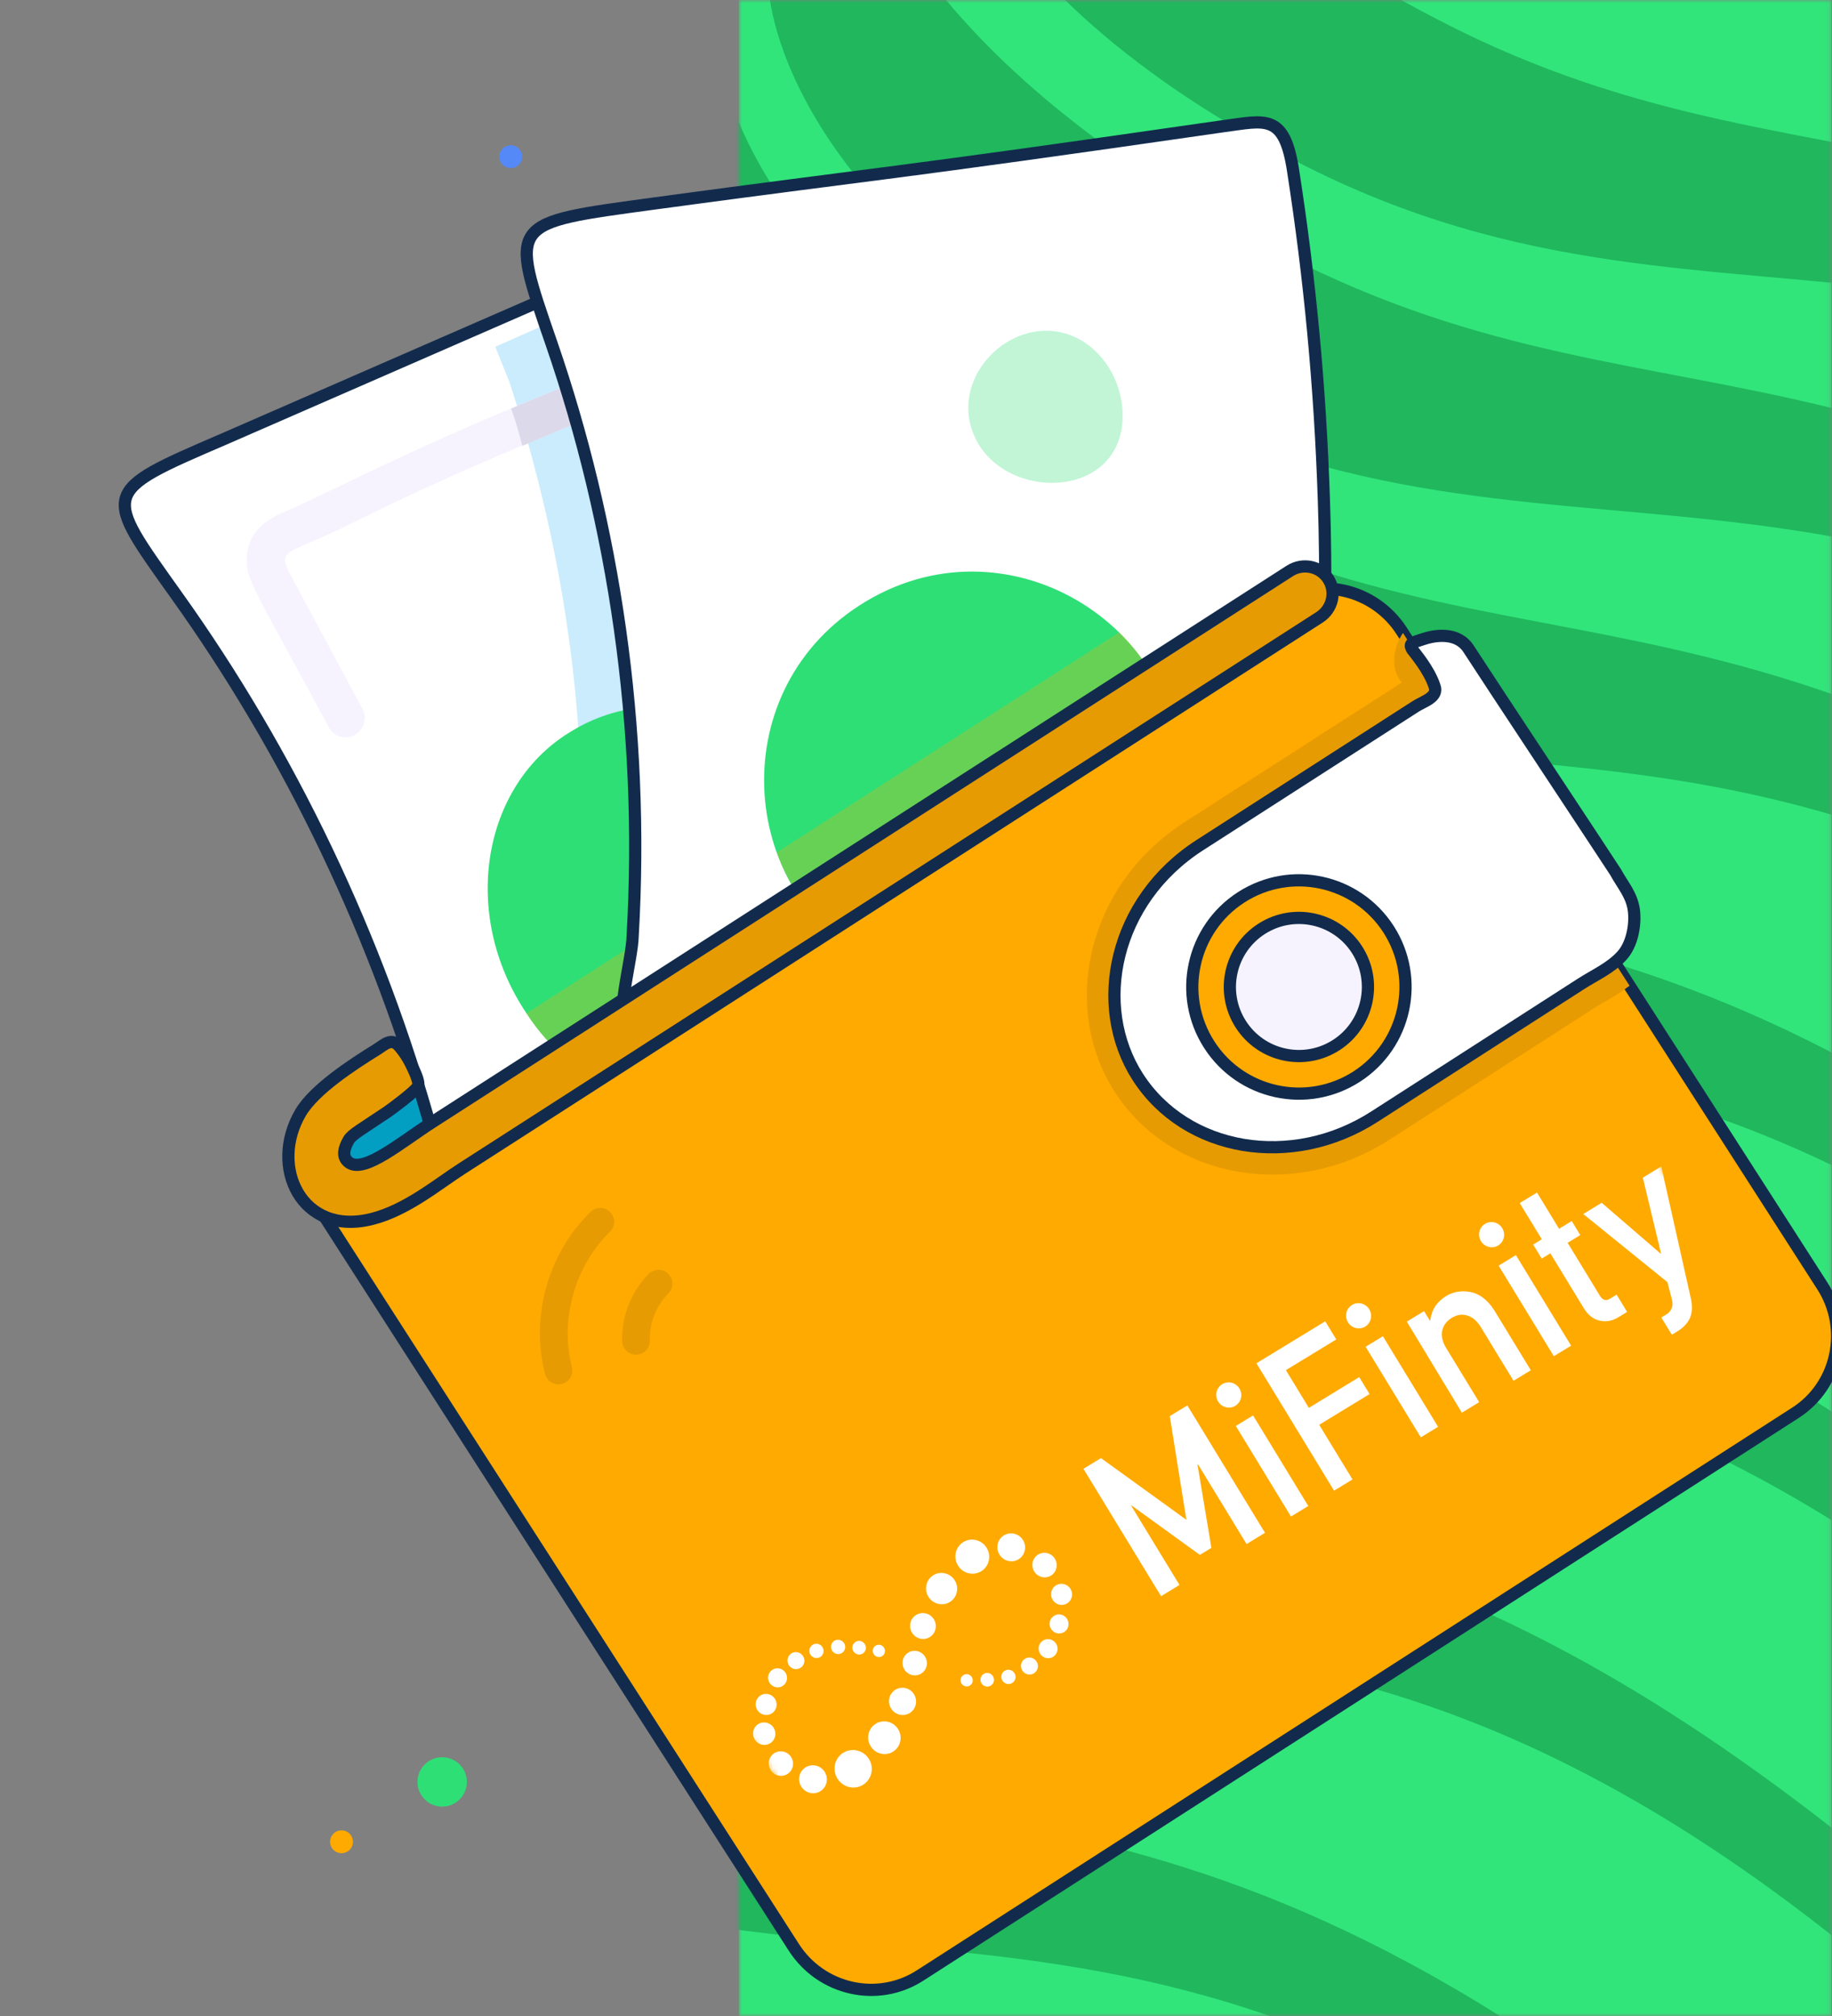 <?xml version="1.0" encoding="UTF-8"?> <svg xmlns="http://www.w3.org/2000/svg" width="300" height="330" viewBox="0 0 300 330" fill="none"><rect x="0" y="0" width="300" height="330" fill="#808080" stroke="none"/><g clip-path="url(#clip0_78_1737)"><mask id="mask0_78_1737" style="mask-type:luminance" maskUnits="userSpaceOnUse" x="121" y="0" width="179" height="330"><path d="M299.916 0H121V330H299.916V0Z" fill="white"></path></mask><g mask="url(#mask0_78_1737)"><path d="M299.916 0H121V330H299.916V0Z" fill="#31E57A"></path><path d="M411.355 146.633C310.059 56.633 259.699 102.381 186.652 64.65C126.283 33.468 125.835 -2.38 125.835 -2.38L139.425 -28.724C139.425 -28.724 144.199 7.555 210.032 41.559C275.865 75.564 316.413 44.316 417.71 134.316L408.646 137.749L411.355 146.633Z" fill="#20B75D"></path><path d="M390.387 187.276C289.091 97.276 238.731 143.023 165.684 105.293C105.315 74.11 104.867 38.263 104.867 38.263L118.458 11.918C118.458 11.918 123.231 48.197 189.065 82.202C254.898 116.206 295.446 84.958 396.742 174.958L387.679 178.392L390.387 187.276Z" fill="#20B75D"></path><path d="M362.537 233.882C261.24 143.882 210.88 189.63 137.834 151.899C77.464 120.717 77.016 84.869 77.016 84.869L90.607 58.525C90.607 58.525 95.381 94.804 161.214 128.808C227.047 162.813 267.595 131.565 368.891 221.565L359.828 224.998L362.537 233.882Z" fill="#20B75D"></path><path d="M342.138 280.796C240.842 190.796 190.482 236.543 117.435 198.813C57.066 167.631 56.618 131.783 56.618 131.783L70.208 105.438C70.208 105.438 74.982 141.718 140.815 175.722C206.649 209.727 247.197 178.478 348.493 268.478L339.43 271.912L342.138 280.796Z" fill="#20B75D"></path><path d="M316.436 330.616C215.139 240.616 164.779 286.363 91.733 248.633C31.363 217.451 30.915 181.603 30.915 181.603L44.506 155.258C44.506 155.258 49.28 191.537 115.113 225.542C180.946 259.546 221.494 228.298 322.79 318.298L313.727 321.732L316.436 330.616Z" fill="#20B75D"></path><path d="M290.282 381.309C188.986 291.309 138.626 337.056 65.579 299.326C5.21 268.144 4.762 232.296 4.762 232.296L18.352 205.951C18.352 205.951 23.126 242.231 88.959 276.235C154.793 310.239 195.341 278.991 296.637 368.991L287.574 372.425L290.282 381.309Z" fill="#20B75D"></path><path d="M437.128 108.473C335.831 18.473 285.471 64.22 212.425 26.489C152.055 -4.693 151.607 -40.541 151.607 -40.541L165.198 -66.885C165.198 -66.885 169.972 -30.606 235.805 3.398C301.638 37.403 342.186 6.155 443.482 96.155L434.419 99.589L437.128 108.473Z" fill="#20B75D"></path></g><path d="M119.744 216.919C120.326 217.68 120.581 218.64 120.455 219.589C120.328 220.538 119.83 221.398 119.069 221.98C118.692 222.267 118.263 222.478 117.805 222.6C117.346 222.722 116.869 222.753 116.399 222.69C115.929 222.627 115.476 222.472 115.066 222.235C114.656 221.997 114.297 221.681 114.009 221.304C113.721 220.927 113.51 220.498 113.388 220.04C113.266 219.581 113.236 219.104 113.298 218.634C113.361 218.164 113.516 217.711 113.754 217.301C113.991 216.891 114.308 216.532 114.684 216.244C115.445 215.662 116.405 215.407 117.354 215.534C118.303 215.66 119.163 216.159 119.744 216.919Z" fill="#2EDF76"></path><path d="M121.143 265.401C121.431 265.778 121.642 266.208 121.764 266.666C121.886 267.124 121.916 267.602 121.854 268.071C121.791 268.541 121.636 268.994 121.398 269.404C121.161 269.815 120.844 270.174 120.468 270.462C120.091 270.75 119.662 270.961 119.203 271.082C118.745 271.204 118.268 271.235 117.798 271.172C117.328 271.109 116.875 270.955 116.465 270.717C116.055 270.479 115.695 270.163 115.408 269.786C115.12 269.41 114.909 268.98 114.787 268.522C114.665 268.064 114.635 267.586 114.697 267.116C114.76 266.646 114.915 266.193 115.152 265.783C115.39 265.373 115.706 265.014 116.083 264.726C116.844 264.144 117.804 263.889 118.753 264.016C119.702 264.142 120.562 264.641 121.143 265.401Z" fill="#FF4444"></path><path d="M57.415 300.342C57.564 300.538 57.673 300.761 57.737 300.998C57.8 301.236 57.816 301.483 57.783 301.727C57.751 301.971 57.67 302.206 57.547 302.418C57.424 302.631 57.26 302.817 57.065 302.967C56.869 303.116 56.646 303.225 56.409 303.288C56.171 303.352 55.923 303.367 55.68 303.335C55.436 303.302 55.201 303.222 54.989 303.099C54.776 302.976 54.59 302.812 54.44 302.616C54.291 302.421 54.182 302.198 54.118 301.961C54.055 301.723 54.04 301.475 54.072 301.232C54.105 300.988 54.185 300.753 54.308 300.54C54.431 300.328 54.595 300.141 54.791 299.992C55.185 299.691 55.683 299.558 56.175 299.624C56.667 299.69 57.113 299.948 57.415 300.342Z" fill="#FFAA00"></path><path d="M245.094 153.495C245.244 153.691 245.353 153.914 245.416 154.151C245.48 154.389 245.495 154.636 245.463 154.88C245.43 155.124 245.35 155.359 245.227 155.571C245.103 155.784 244.939 155.97 244.744 156.12C244.549 156.269 244.326 156.378 244.088 156.441C243.851 156.505 243.603 156.52 243.36 156.488C243.116 156.455 242.881 156.375 242.668 156.252C242.456 156.129 242.269 155.965 242.12 155.769C241.971 155.574 241.861 155.351 241.798 155.114C241.735 154.876 241.719 154.628 241.752 154.385C241.784 154.141 241.864 153.906 241.988 153.693C242.111 153.481 242.275 153.294 242.47 153.145C242.865 152.844 243.363 152.711 243.855 152.777C244.347 152.843 244.793 153.101 245.094 153.495Z" fill="#FF4444"></path><path d="M75.62 289.229C75.942 289.65 76.178 290.132 76.315 290.645C76.451 291.158 76.486 291.693 76.415 292.22C76.345 292.746 76.172 293.254 75.905 293.713C75.639 294.173 75.285 294.575 74.863 294.898C74.441 295.22 73.96 295.457 73.446 295.593C72.933 295.73 72.398 295.764 71.871 295.694C71.345 295.623 70.838 295.45 70.378 295.184C69.918 294.917 69.516 294.563 69.194 294.141C68.542 293.289 68.256 292.213 68.398 291.15C68.54 290.086 69.098 289.123 69.95 288.472C70.802 287.82 71.879 287.534 72.942 287.676C74.005 287.818 74.968 288.376 75.62 289.229Z" fill="#2EDF76"></path><path d="M139.363 222.689C139.665 223.083 139.797 223.581 139.732 224.074C139.666 224.566 139.408 225.012 139.013 225.313C138.818 225.462 138.595 225.572 138.358 225.635C138.12 225.698 137.872 225.714 137.629 225.681C137.385 225.649 137.15 225.569 136.937 225.445C136.725 225.322 136.538 225.158 136.389 224.963C136.088 224.568 135.955 224.07 136.021 223.578C136.087 223.086 136.345 222.64 136.739 222.339C137.134 222.037 137.632 221.905 138.124 221.97C138.616 222.036 139.062 222.295 139.363 222.689Z" fill="#FF4444"></path><path d="M82.106 26.712C81.966 26.51 81.867 26.282 81.815 26.042C81.762 25.802 81.758 25.554 81.802 25.312C81.845 25.07 81.936 24.839 82.069 24.632C82.202 24.425 82.374 24.247 82.576 24.106C82.778 23.966 83.005 23.867 83.246 23.815C83.486 23.762 83.734 23.758 83.976 23.802C84.218 23.845 84.449 23.936 84.656 24.069C84.862 24.202 85.041 24.374 85.181 24.576C85.322 24.778 85.421 25.006 85.473 25.246C85.525 25.486 85.53 25.734 85.486 25.976C85.442 26.218 85.352 26.449 85.219 26.656C85.086 26.863 84.913 27.041 84.712 27.181C84.304 27.465 83.8 27.574 83.312 27.486C82.823 27.398 82.389 27.119 82.106 26.712Z" fill="#5589F8"></path><path d="M58.077 198.63C56.163 196.64 54.261 194.489 53.48 191.841C52.617 188.911 53.264 185.686 54.7 182.99C58.631 175.613 66.663 172.43 73.191 167.891C73.565 167.631 179.986 98.499 188.226 93.453C193.67 90.12 206.819 79.916 210.905 88.271C212.923 92.398 210.586 97.839 218.773 102.19C220.979 103.362 226.141 105.451 227.286 106.762C254.378 137.753 106.094 248.55 58.077 198.63Z" fill="#039FC2"></path><path d="M140.338 132.568L58.631 185.07C56.534 186.417 53.747 185.811 52.399 183.714C51.052 181.617 51.658 178.83 53.755 177.482L135.463 124.98C137.56 123.633 140.347 124.239 141.694 126.336C143.042 128.433 142.435 131.22 140.338 132.568Z" fill="#2EDF76"></path><path d="M126.096 42.58C137.892 66.881 148.545 92.738 155.955 118.162C132.696 128.828 124.682 153.783 100.655 181.837C81.084 204.421 78.733 206.949 75.555 203.004C72.462 199.167 72.084 189.727 70.844 185.662C61.934 153.377 47.412 123.329 28.89 97.429C16.795 80.443 16.305 80.623 36.563 71.915C36.987 71.73 111.804 39.087 113.785 38.269C119.89 35.598 121.982 34.082 126.096 42.58Z" fill="white" stroke="#122B4D" stroke-width="2"></path><path d="M127.922 45.462C140.141 70.336 150.284 97.272 156.389 118.827C136.97 127.825 126.164 148.474 113.452 165.923C109.41 171.421 105.15 176.696 100.651 181.835C97.588 180.686 95.224 178.289 93.919 175.211C91.017 168.108 93.948 159.46 94.682 153.402C97.019 121.265 92.828 91.286 83.384 62.405C83.354 62.315 81.442 57.657 81.109 56.761C81.94 56.398 114.382 42.043 115.805 41.428C121.989 38.73 124.031 37.316 127.922 45.462Z" fill="#55C2F8" fill-opacity="0.31"></path><path d="M136.617 171.486C128.438 181.781 114.858 184.503 102.633 179.494C102.595 179.518 102.57 179.48 102.57 179.48C95.796 176.695 89.925 171.645 86.213 165.87C75.234 149.552 78.96 128.234 93.775 119.577C104.744 112.957 119.627 114.596 130.815 124.668C144.837 137.363 147.122 158.441 136.617 171.486Z" fill="#2EDF76"></path><g opacity="0.27"><path d="M137.313 132.328C125.058 145.817 117.982 161.64 102.581 179.47C99.349 178.172 96.282 176.318 93.382 173.907C91.001 166.806 93.569 158.468 94.179 152.619C94.802 141.569 94.692 130.541 93.791 119.569C108.123 110.948 127.405 116.909 137.313 132.328Z" fill="#2EDF76"></path></g><g opacity="0.27"><path d="M137.582 132.862C142.806 141.244 144.439 151.291 142.173 160.197C131.262 169.196 135.54 163.956 107.844 173.09C106.132 175.262 104.394 177.397 102.633 179.494C102.595 179.518 102.57 179.48 102.57 179.48C95.796 176.695 89.925 171.645 86.213 165.87L137.582 132.862Z" fill="#FFAA00"></path></g><path d="M120.89 62.183C124.093 67.4 127.74 73.306 129.474 79.391C129.906 80.764 129.288 82.136 128.12 82.886C126.398 83.993 124.045 83.163 123.441 81.093C121.92 75.921 118.512 70.386 115.514 65.487C115.055 64.657 114.101 63.171 113.232 62.754C112.607 62.48 111.693 62.692 110.249 63.246C94.763 68.846 75.1 76.939 57.31 85.787C46.655 91.133 45.024 89.595 47.951 94.8L59.354 116.048C60.204 117.602 59.612 119.482 58.057 120.331C56.556 121.146 54.623 120.588 53.827 118.999C41.457 96.098 40.377 94.946 40.408 91.698C40.329 88.073 42.563 85.363 46.862 83.65C52.254 81.564 74.342 69.481 108.161 57.312C113.653 55.343 117.405 56.25 120.89 62.183Z" fill="#F6F3FE"></path><path d="M120.891 62.183C124.093 67.4 127.74 73.306 129.474 79.391C129.906 80.764 129.288 82.136 128.12 82.886C126.398 83.993 124.045 83.163 123.442 81.093C121.92 75.921 118.512 70.386 115.514 65.487C115.055 64.657 114.101 63.171 113.232 62.754C112.607 62.48 111.693 62.692 110.249 63.246C101.973 66.238 93.639 69.494 85.53 72.979C85.021 70.906 84.408 68.9 83.708 66.875C91.71 63.458 99.939 60.271 108.161 57.312C113.653 55.343 117.405 56.25 120.891 62.183Z" fill="#DCD9EA"></path><path d="M211.776 28.102C214.448 45.265 216.182 63.145 216.796 81.963C216.999 87.782 217.038 93.6 217.015 99.404C216.642 141.416 208.605 113.752 171.425 138.4C119.071 173.459 160.663 155.67 107.844 173.09C105.707 173.767 103.531 173.717 102.496 171.273C100.528 166.672 103.531 157.273 103.603 153.141C105.579 119.074 100.508 85.772 90.304 56.199C83.388 36.119 83.165 36.579 107.265 33.293C143.941 28.316 144.804 28.671 200.344 20.654C207.204 19.748 210.357 18.448 211.776 28.102Z" fill="white" stroke="#122B4D" stroke-width="2"></path><path d="M193.373 129.014C192.558 153.681 166.416 169.409 144.317 158.444C120.76 147.277 118.084 113.658 140.791 99.068C164.467 83.855 194.525 102.208 193.373 129.014Z" fill="#2EDF76"></path><g opacity="0.27"><path d="M193.373 129.014C184.114 130.338 180.52 132.37 171.425 138.4C157.728 147.572 154.622 149.732 144.317 158.444C136.037 154.519 130.024 147.357 127.187 139.542L183.297 103.488C189.687 109.774 193.804 119.002 193.373 129.014Z" fill="#FFAA00"></path></g><path d="M229.545 103.305L298.436 210.518C302.921 217.499 300.963 226.797 294.02 231.259L150.652 323.381C143.748 327.817 134.501 325.772 129.991 318.754L52.959 198.869L208.846 98.703C215.826 94.217 225.06 96.325 229.545 103.305Z" fill="#FFAA00" stroke="#122B4D" stroke-width="2"></path><path d="M229.742 103.611L266.844 161.352C264.544 163.094 262.573 164.043 261.357 164.825L227.478 186.594C211.924 196.589 191.744 193.046 182.529 178.705C173.658 164.9 177.9 144.909 194.032 134.543L229.542 111.725C229.212 111.295 228.992 110.953 228.787 110.549C227.773 108.333 228.442 105.549 229.742 103.611Z" fill="#E79B03"></path><path d="M264.552 142.74C265.701 144.862 267.223 146.475 267.558 149.012C267.857 151.41 267.262 154.599 265.619 156.41C263.796 158.445 261.183 159.584 258.929 161.033L225.048 182.803C211.564 191.467 194.219 188.58 186.316 176.281C178.842 164.649 182.376 147.402 196.478 138.341L231.849 115.613C233.093 114.814 235.613 114.114 234.903 112.302C233.982 109.521 231.58 106.794 231.325 106.397C231.3 106.359 231.262 106.384 231.276 106.321C230.605 105.278 231.328 105.199 232.954 104.649C234.943 103.965 237.529 103.706 239.321 104.983C239.345 105.022 239.345 105.022 239.408 105.035C239.744 105.305 240.153 105.69 240.423 106.11C243.093 110.265 264.316 142.322 264.552 142.74Z" fill="white" stroke="#122B4D" stroke-width="2"></path><path d="M222.141 176.246C230.252 171.034 232.603 160.233 227.391 152.122C222.178 144.011 211.378 141.66 203.266 146.872C195.155 152.084 192.804 162.885 198.016 170.997C203.228 179.108 214.029 181.458 222.141 176.246Z" fill="#FFAA00" stroke="#122B4D" stroke-width="2"></path><path d="M218.815 171.071C224.068 167.695 225.59 160.701 222.215 155.448C218.839 150.195 211.845 148.673 206.592 152.048C201.339 155.423 199.817 162.418 203.192 167.671C206.567 172.924 213.562 174.446 218.815 171.071Z" fill="#F6F3FE" stroke="#122B4D" stroke-width="2"></path><g opacity="0.3"><path d="M176.784 55.564C181.403 58.099 184.114 63.534 183.823 68.795C183.1 81.85 164.469 82.052 159.633 71.547C154.883 61.231 166.904 50.142 176.784 55.564Z" fill="#2EDF76"></path></g><path d="M60.862 199.544C49.343 202.423 44.022 190.972 49.219 182.14C51.479 178.289 57.904 174.146 61.608 171.853C62.951 171.021 64.081 169.764 65.383 171.262C66.216 172.222 66.909 173.302 67.44 174.457C67.755 175.142 68.735 177.033 68.459 177.787C68.188 178.526 64.094 181.562 63.425 182.013C59.21 184.851 57.651 185.678 57.112 186.59C56.386 187.823 55.833 189.414 57.224 190.343C59.748 192.027 65.723 186.941 70.768 183.699L211.196 93.466C213.339 92.089 216.164 92.671 217.511 94.768C218.858 96.865 218.215 99.676 216.072 101.053L75.643 191.287C71.609 193.879 66.565 198.118 60.862 199.544Z" fill="#E79B03" stroke="#122B4D" stroke-width="2"></path><path d="M92.019 226.541C90.809 226.855 89.568 226.129 89.255 224.912C86.821 215.53 89.753 205.108 96.719 198.371C97.608 197.499 99.054 197.518 99.929 198.421C100.804 199.324 100.78 200.763 99.879 201.632C94.156 207.169 91.651 216.068 93.648 223.776C93.971 225.008 93.201 226.247 92.019 226.541Z" fill="#E79B03"></path><path d="M104.228 221.747C102.974 221.788 101.923 220.809 101.882 219.555C101.747 215.515 103.37 211.389 106.228 208.519C107.148 207.622 108.551 207.633 109.438 208.512C110.327 209.396 110.329 210.833 109.445 211.722C107.457 213.722 106.323 216.591 106.42 219.4C106.463 220.664 105.468 221.707 104.228 221.747Z" fill="#E79B03"></path><g clip-path="url(#clip1_78_1737)"><mask id="mask1_78_1737" style="mask-type:luminance" maskUnits="userSpaceOnUse" x="111" y="174" width="179" height="137"><path d="M261.852 174.225L111.613 265.834L138.877 310.548L289.117 218.939L261.852 174.225Z" fill="white"></path></mask><g mask="url(#mask1_78_1737)"><path d="M202.296 230.115C203.259 229.528 203.557 228.26 202.961 227.282C202.366 226.305 201.102 225.989 200.138 226.577C199.175 227.164 198.877 228.432 199.473 229.41C200.069 230.387 201.333 230.703 202.296 230.115Z" fill="white"></path><path d="M223.556 217.152C224.52 216.565 224.817 215.296 224.222 214.319C223.626 213.342 222.362 213.026 221.399 213.613C220.435 214.201 220.137 215.469 220.733 216.446C221.329 217.423 222.593 217.739 223.556 217.152Z" fill="white"></path><path d="M177.417 240.431L180.292 238.678L194.278 248.781L191.559 231.808L194.435 230.054L207.149 250.905L204.132 252.745L196.2 239.737L196.106 239.794L198.37 253.371L196.485 254.521L185.263 246.405L185.216 246.434L193.148 259.442L190.131 261.282L177.417 240.431Z" fill="white"></path><path d="M205.196 231.693L202.368 233.418L211.407 248.243L214.236 246.518L205.196 231.693Z" fill="white"></path><path d="M205.747 223.156L217.014 216.287L218.822 219.252L210.572 224.282L214.334 230.451L222.583 225.421L224.275 228.194L216.025 233.225L221.478 242.167L218.461 244.007L205.747 223.156Z" fill="white"></path><path d="M226.455 218.73L223.627 220.454L232.667 235.279L235.495 233.555L226.455 218.73Z" fill="white"></path><path d="M230.371 216.342L233.2 214.618L234.162 216.196L234.209 216.167C234.423 214.397 235.299 213.075 236.807 212.156C237.986 211.437 239.333 211.206 240.8 211.492C242.268 211.778 243.574 212.753 244.671 214.446L250.678 224.297L247.849 226.022L242.484 217.223C241.842 216.171 241.093 215.578 240.224 215.32C239.356 215.063 238.55 215.226 237.701 215.743C236.9 216.232 236.368 216.95 236.17 217.792C235.972 218.634 236.185 219.62 236.827 220.672L242.221 229.519L239.393 231.244L230.371 216.342Z" fill="white"></path><path d="M248.237 205.449L245.408 207.173L254.448 221.998L257.276 220.274L248.237 205.449Z" fill="white"></path><path d="M248.862 196.933L251.69 195.208L255.306 201.138L257.38 199.873L258.78 202.169L256.706 203.434L261.984 212.089C262.45 212.854 262.985 212.988 263.644 212.586L264.729 211.924L266.449 214.746L264.988 215.637C263.998 216.241 262.945 216.423 261.953 216.175C260.914 215.956 260.03 215.249 259.33 214.101L253.878 205.158L252.463 206.021L251.064 203.725L252.478 202.863L248.862 196.933Z" fill="white"></path><path d="M259.266 198.724L262.283 196.884L271.957 205.221L272.004 205.192L269.024 192.773L272.041 190.934L276.895 212.575C277.188 213.905 277.089 215.015 276.691 215.848C276.247 216.71 275.562 217.39 274.714 217.907L273.771 218.482L272.051 215.66L272.899 215.143C273.276 214.913 273.548 214.616 273.732 214.176C273.916 213.735 273.929 213.334 273.808 212.817L273.046 209.87L259.266 198.724Z" fill="white"></path><path d="M245.334 203.873C246.297 203.286 246.595 202.018 245.999 201.04C245.403 200.063 244.139 199.747 243.176 200.335C242.213 200.922 241.915 202.19 242.511 203.167C243.106 204.145 244.37 204.461 245.334 203.873Z" fill="white"></path><path d="M134.326 293.209C135.394 292.559 135.724 291.153 135.064 290.07C134.403 288.987 133.003 288.637 131.935 289.288C130.868 289.939 130.538 291.344 131.198 292.427C131.858 293.51 133.259 293.86 134.326 293.209Z" fill="white"></path><path d="M150.841 273.955C151.779 273.383 152.069 272.149 151.489 271.198C150.909 270.247 149.679 269.94 148.742 270.511C147.805 271.083 147.515 272.317 148.095 273.268C148.674 274.219 149.904 274.526 150.841 273.955Z" fill="white"></path><path d="M152.246 267.981C153.235 267.378 153.541 266.076 152.929 265.072C152.317 264.068 151.019 263.744 150.03 264.347C149.04 264.95 148.734 266.253 149.346 267.256C149.958 268.26 151.256 268.585 152.246 267.981Z" fill="white"></path><path d="M148.962 280.414C150.004 279.779 150.326 278.408 149.682 277.351C149.037 276.295 147.671 275.953 146.63 276.588C145.588 277.223 145.266 278.594 145.911 279.651C146.555 280.707 147.921 281.049 148.962 280.414Z" fill="white"></path><path d="M146.222 286.743C147.472 285.981 147.858 284.335 147.085 283.067C146.312 281.8 144.673 281.39 143.423 282.152C142.173 282.914 141.787 284.559 142.56 285.827C143.333 287.095 144.973 287.505 146.222 286.743Z" fill="white"></path><path d="M141.316 292.162C142.747 291.289 143.19 289.403 142.304 287.951C141.419 286.498 139.54 286.028 138.108 286.901C136.676 287.774 136.233 289.66 137.119 291.113C138.005 292.565 139.884 293.035 141.316 292.162Z" fill="white"></path><path d="M155.533 262.237C156.731 261.507 157.101 259.93 156.361 258.715C155.62 257.5 154.048 257.107 152.851 257.838C151.653 258.568 151.283 260.145 152.023 261.36C152.764 262.575 154.336 262.968 155.533 262.237Z" fill="white"></path><path d="M160.675 257.2C161.977 256.406 162.379 254.692 161.574 253.371C160.769 252.051 159.061 251.624 157.759 252.417C156.457 253.211 156.055 254.925 156.86 256.246C157.665 257.566 159.373 257.993 160.675 257.2Z" fill="white"></path><path d="M166.788 255.243C167.856 254.593 168.186 253.187 167.525 252.104C166.865 251.021 165.464 250.671 164.397 251.322C163.33 251.973 163 253.378 163.66 254.461C164.32 255.544 165.721 255.894 166.788 255.243Z" fill="white"></path><path d="M144.443 271.099C144.912 270.813 145.056 270.196 144.766 269.721C144.477 269.245 143.862 269.092 143.393 269.377C142.924 269.663 142.779 270.28 143.069 270.756C143.359 271.231 143.974 271.385 144.443 271.099Z" fill="white"></path><path d="M141.27 270.672C141.791 270.355 141.952 269.669 141.63 269.141C141.307 268.613 140.624 268.442 140.104 268.76C139.583 269.077 139.422 269.763 139.744 270.291C140.066 270.819 140.749 270.99 141.27 270.672Z" fill="white"></path><path d="M137.857 270.589C138.404 270.255 138.573 269.535 138.235 268.981C137.897 268.426 137.179 268.247 136.633 268.58C136.086 268.914 135.917 269.633 136.255 270.188C136.593 270.743 137.31 270.922 137.857 270.589Z" fill="white"></path><path d="M134.311 271.242C134.858 270.908 135.027 270.188 134.689 269.634C134.351 269.079 133.633 268.9 133.087 269.233C132.54 269.567 132.371 270.286 132.709 270.841C133.047 271.396 133.765 271.575 134.311 271.242Z" fill="white"></path><path d="M131.065 273.024C131.716 272.627 131.917 271.77 131.515 271.11C131.112 270.449 130.258 270.236 129.607 270.633C128.956 271.03 128.755 271.887 129.158 272.547C129.56 273.207 130.414 273.421 131.065 273.024Z" fill="white"></path><path d="M128.148 275.984C128.877 275.539 129.103 274.58 128.652 273.84C128.201 273.1 127.244 272.861 126.515 273.306C125.786 273.75 125.561 274.71 126.012 275.45C126.463 276.189 127.419 276.428 128.148 275.984Z" fill="white"></path><path d="M126.364 280.482C127.171 279.99 127.421 278.928 126.921 278.109C126.422 277.29 125.363 277.025 124.556 277.517C123.749 278.01 123.499 279.072 123.999 279.891C124.498 280.71 125.557 280.975 126.364 280.482Z" fill="white"></path><path d="M126.106 285.363C126.965 284.839 127.231 283.708 126.7 282.837C126.168 281.965 125.041 281.683 124.182 282.207C123.322 282.731 123.057 283.862 123.588 284.734C124.12 285.605 125.247 285.887 126.106 285.363Z" fill="white"></path><path d="M128.923 290.403C129.86 289.832 130.15 288.598 129.57 287.647C128.991 286.696 127.761 286.388 126.824 286.96C125.886 287.531 125.597 288.766 126.176 289.716C126.756 290.667 127.986 290.975 128.923 290.403Z" fill="white"></path><path d="M172.097 257.911C173.035 257.339 173.324 256.105 172.745 255.154C172.165 254.203 170.935 253.896 169.998 254.467C169.061 255.039 168.771 256.273 169.351 257.224C169.93 258.175 171.16 258.482 172.097 257.911Z" fill="white"></path><path d="M174.743 262.464C175.55 261.972 175.799 260.91 175.3 260.091C174.801 259.272 173.742 259.007 172.935 259.499C172.128 259.991 171.878 261.054 172.377 261.873C172.876 262.692 173.936 262.956 174.743 262.464Z" fill="white"></path><path d="M174.246 267.163C174.975 266.718 175.2 265.758 174.749 265.019C174.298 264.279 173.342 264.04 172.613 264.485C171.884 264.929 171.659 265.889 172.109 266.628C172.56 267.368 173.517 267.607 174.246 267.163Z" fill="white"></path><path d="M172.445 271.213C173.174 270.768 173.399 269.808 172.949 269.069C172.498 268.329 171.541 268.09 170.812 268.535C170.083 268.979 169.858 269.939 170.309 270.678C170.76 271.418 171.716 271.657 172.445 271.213Z" fill="white"></path><path d="M169.307 273.913C169.958 273.517 170.159 272.659 169.756 271.999C169.354 271.339 168.5 271.125 167.849 271.522C167.198 271.919 166.997 272.776 167.399 273.436C167.802 274.097 168.656 274.31 169.307 273.913Z" fill="white"></path><path d="M165.747 275.494C166.294 275.16 166.463 274.44 166.125 273.886C165.787 273.331 165.069 273.152 164.523 273.485C163.976 273.818 163.807 274.538 164.145 275.093C164.483 275.648 165.201 275.827 165.747 275.494Z" fill="white"></path><path d="M162.252 275.919C162.772 275.602 162.934 274.916 162.612 274.388C162.289 273.859 161.606 273.689 161.085 274.006C160.565 274.324 160.404 275.009 160.726 275.538C161.048 276.066 161.731 276.237 162.252 275.919Z" fill="white"></path><path d="M158.821 275.912C159.29 275.626 159.435 275.009 159.145 274.533C158.855 274.058 158.24 273.904 157.771 274.19C157.303 274.476 157.158 275.093 157.448 275.568C157.738 276.044 158.352 276.197 158.821 275.912Z" fill="white"></path></g></g></g><defs><clipPath id="clip0_78_1737"><rect width="300" height="330" fill="white"></rect></clipPath><clipPath id="clip1_78_1737"><rect width="178.061" height="52.371" fill="white" transform="translate(111.215 266.076) rotate(-31.373)"></rect></clipPath></defs></svg> 